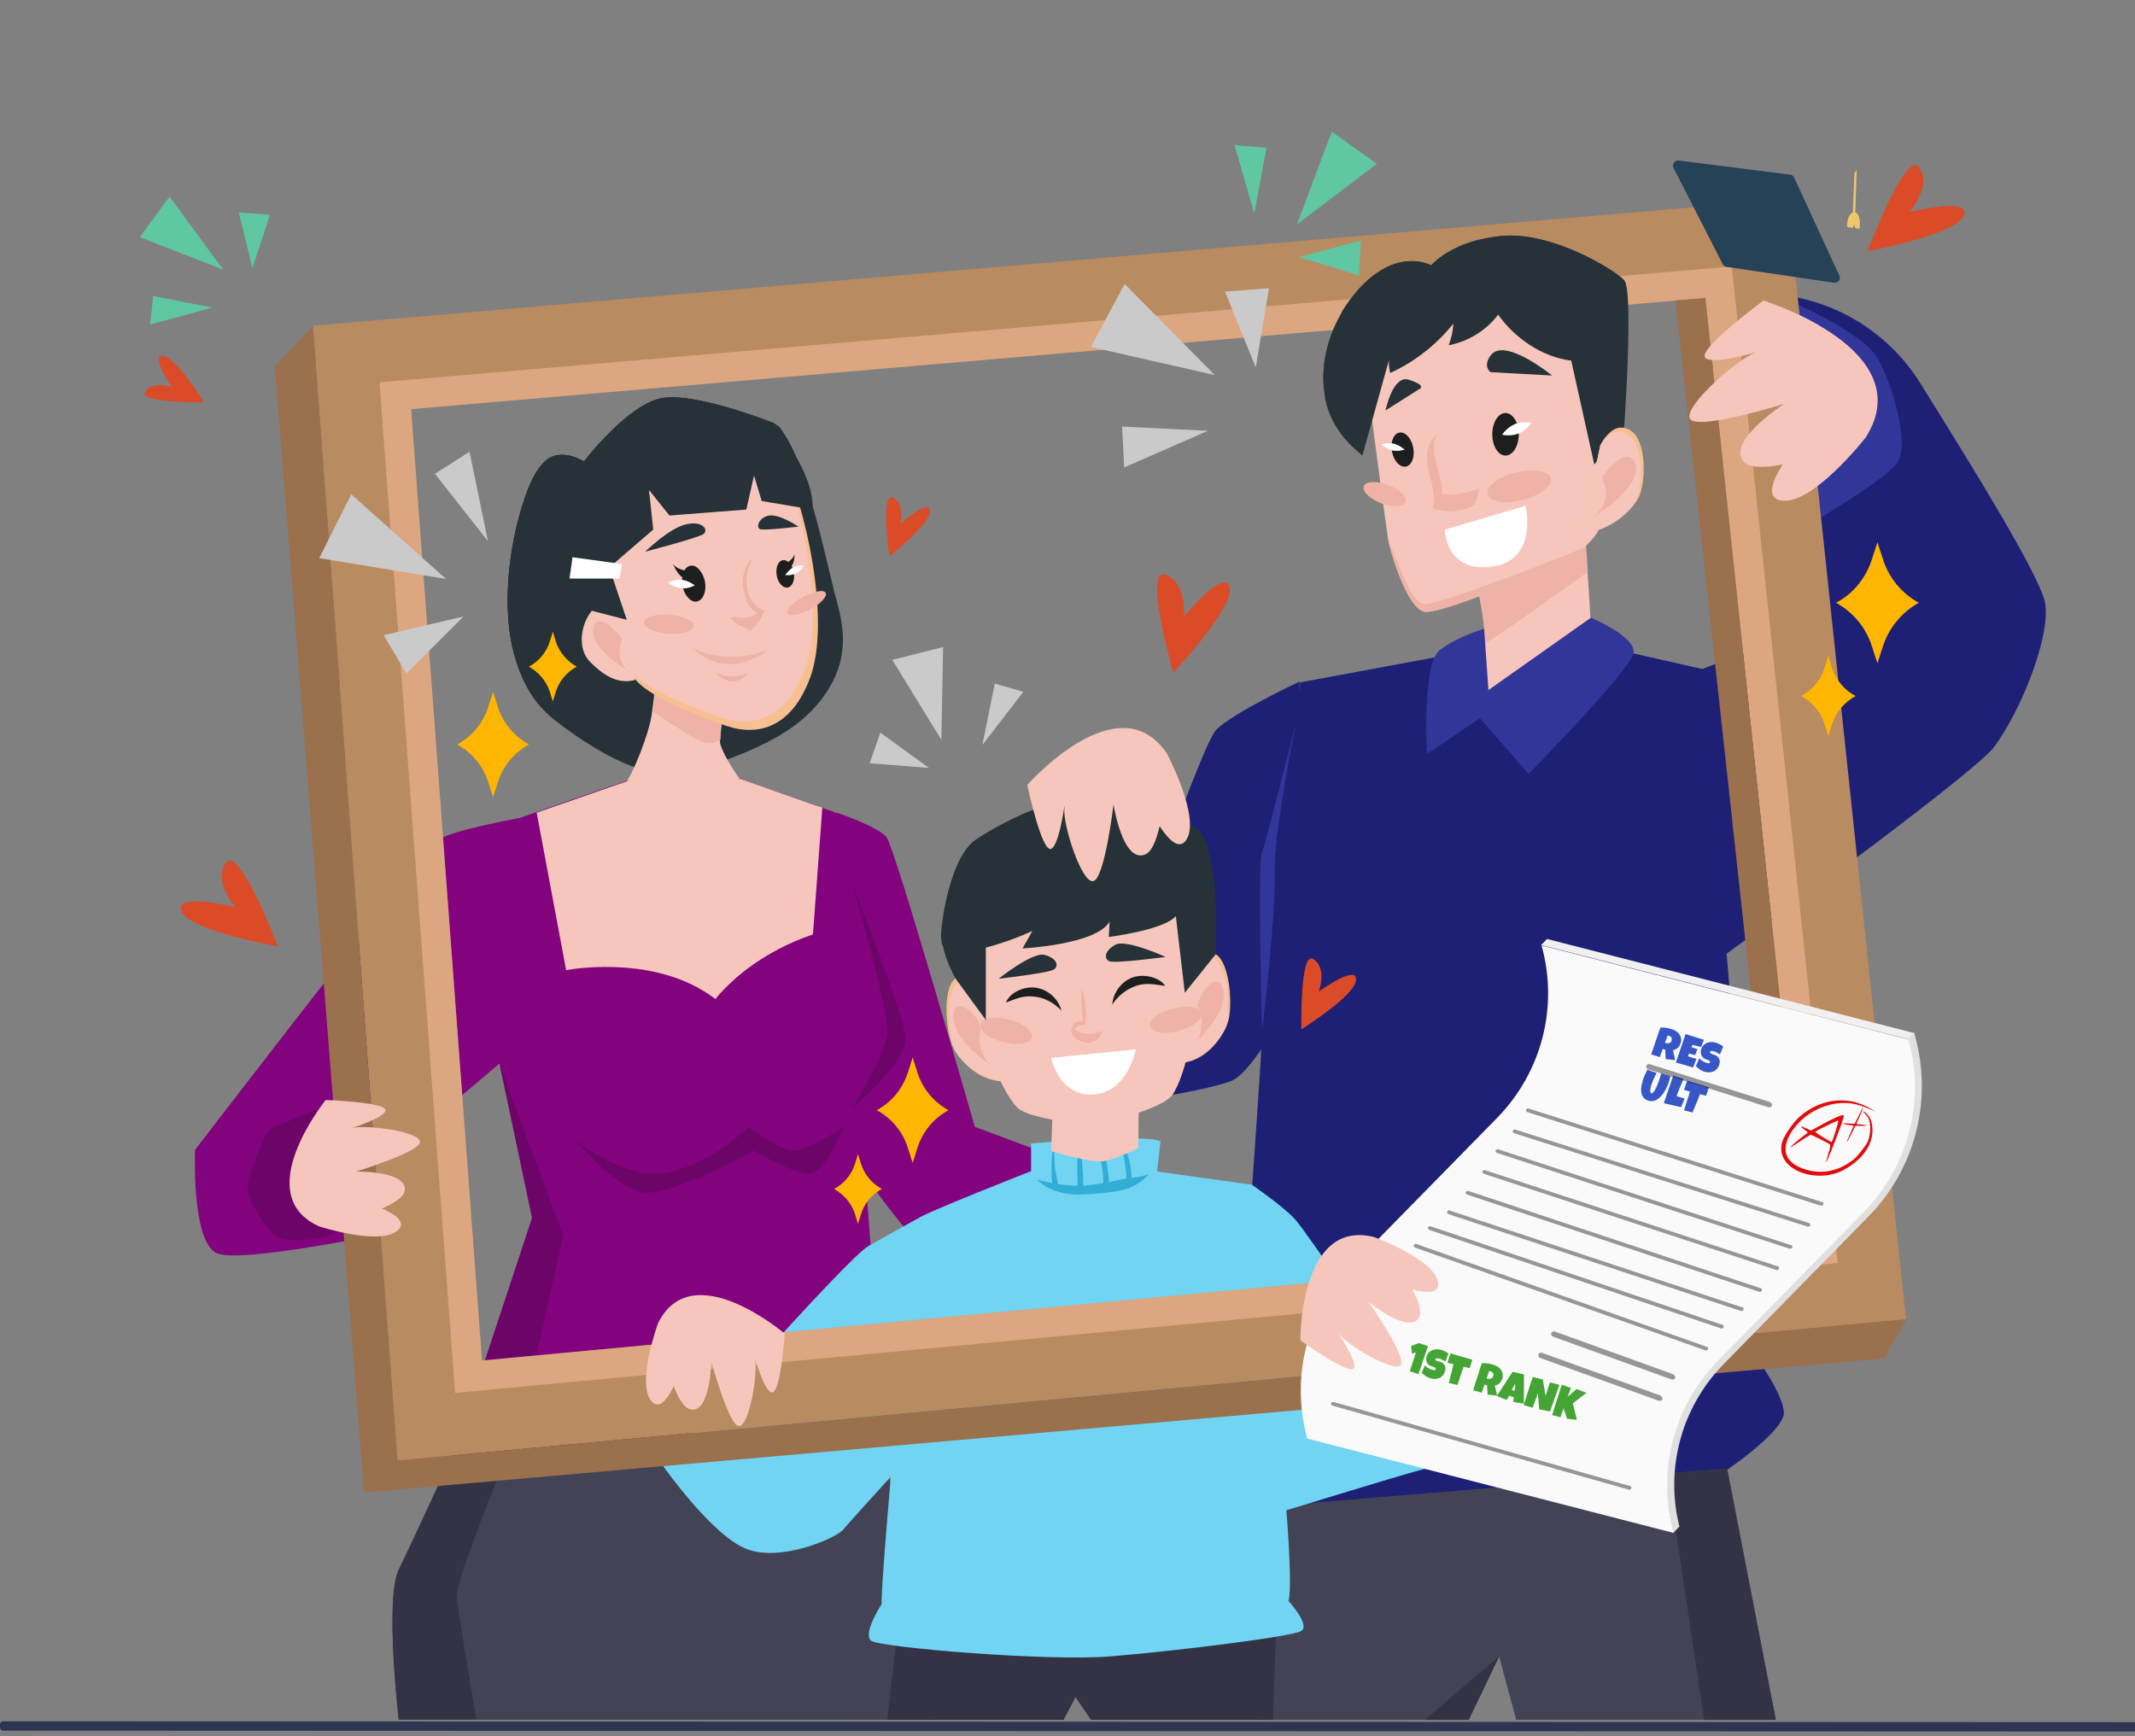 <svg width="439" height="357" viewBox="0 0 439 357" fill="none" xmlns="http://www.w3.org/2000/svg">
<rect x="0" y="0" width="439" height="357" fill="#808080" stroke="none"/>
<g clip-path="url(#clip0_3939_9983)">
<path d="M451.091 356.08L0.613 355.898C0.274 355.898 0 355.589 0 355.206V354.66C0 354.278 0.274 353.969 0.613 353.969L451.091 354.151C451.43 354.151 451.704 354.46 451.704 354.842V355.388C451.704 355.771 451.43 356.08 451.091 356.08Z" fill="#2E3552"/>
<path d="M267.237 140.152C267.237 140.152 253.365 146.63 250.029 150.132C246.692 153.634 226.674 211.849 226.674 211.849L240.985 225.155C240.985 225.155 248.799 223.842 253.014 222.354C257.228 220.953 264.164 207.822 264.164 207.822L267.237 140.152Z" fill="#1D2075"/>
<path d="M361.624 279.871L356.444 213.252L350.21 137.616L335.899 134.377L310.525 143.306L295.599 135.077L267.327 140.33C267.327 140.33 259.776 194.606 259.776 205.636C259.776 216.666 254.069 288.976 254.069 288.976C254.069 288.976 248.187 297.029 250.294 300.531C252.401 304.033 264.605 309.635 264.605 309.635L355.215 302.194C355.215 302.194 367.068 294.14 366.804 290.376C366.453 286.437 361.624 279.871 361.624 279.871Z" fill="#1D2075"/>
<path d="M259.514 211.938C259.514 211.938 258.548 177.797 259.514 175.258C260.48 172.632 266.538 148.383 266.538 148.383C266.538 148.383 261.797 171.319 262.06 180.16C262.324 189.002 259.514 211.938 259.514 211.938Z" fill="#333699"/>
<path d="M365.139 353.667H311.757L308.245 340.623L302.011 353.667H259.691L264.52 309.459L342.838 302.981L355.13 302.018L365.139 353.667Z" fill="#434356"/>
<path d="M365.143 353.667H350.393L342.842 302.981L355.134 302.018L365.143 353.667Z" fill="#343345"/>
<path d="M308.246 340.621L302.012 353.665H292.969L308.246 340.621Z" fill="#343345"/>
<path d="M78.044 239.516L105.438 216.405L107.018 168.17C107.018 168.17 93.234 170.709 90.6 172.459C87.878 174.21 40.115 236.452 40.115 236.452C40.115 236.452 39.324 254.924 44.417 257.637C49.509 260.351 89.107 251.597 89.107 251.597L78.044 239.516Z" fill="#83037E"/>
<path d="M67.33 229.274L65.662 228.049C65.662 228.049 55.39 231.813 54.863 232.864C54.336 233.914 50.209 242.318 51 245.295C51.79 248.271 54.775 252.648 56.619 254.224C58.463 255.8 66.013 254.749 67.33 254.224C68.647 253.699 70.93 252.385 70.93 252.385L67.33 229.274Z" fill="#6D0569"/>
<path d="M171.816 167.029C171.816 167.029 180.421 169.918 182.265 172.107C184.021 174.295 200.439 231.723 200.439 231.723L238.281 245.817L228.799 264.113C228.799 264.113 199.386 259.911 190.781 256.935C186.918 255.621 172.519 234.086 172.519 234.086L171.816 167.029Z" fill="#83037E"/>
<path d="M184.192 220.252C181.997 224.98 181.207 228.044 177.256 232.596L181.47 288.798H96.743L109.386 250.454L102.714 218.677L100.782 209.66L107.016 168.165L112.196 166.327L112.459 166.239L117.464 164.488L128.878 160.549L151.618 160.111H152.057H152.145L163.296 164.051L167.51 165.539L168.915 166.064L171.637 167.027C171.812 167.027 187.88 212.374 184.192 220.252Z" fill="#83037E"/>
<path d="M175.064 181.209C175.064 181.209 182.264 206.333 182.44 211.411C182.615 216.488 175.064 228.044 175.064 228.044C175.064 228.044 186.917 218.327 186.215 212.987C185.513 207.559 175.064 181.209 175.064 181.209Z" fill="#6D0569"/>
<path d="M115.884 254.13L107.982 288.797H96.743L109.474 250.454L102.714 218.764L115.884 254.13Z" fill="#6D0569"/>
<path d="M169.09 166.065L167.158 192.152C157.149 195.566 151.179 200.994 148.632 203.707C147.579 204.758 147.14 205.458 147.14 205.458C146.613 205.108 146.174 204.758 145.647 204.408C133.355 196.179 116.41 199.505 116.41 199.505L110.352 167.115L128.965 160.637L151.705 160.199H152.32L163.471 164.139L167.685 165.627L169.09 166.065Z" fill="#F6C6BD"/>
<path d="M118.165 234.26C118.165 234.26 128.525 243.014 137.481 241.088C146.437 239.075 153.9 231.809 153.9 231.809C153.9 231.809 160.66 236.798 163.382 236.623C166.104 236.448 173.479 231.809 173.479 231.809C173.479 231.809 169.528 242.051 165.84 241.438C162.153 240.825 154.953 236.623 154.953 236.623C154.953 236.623 137.13 246.778 131.423 245.115C125.628 243.364 118.165 234.26 118.165 234.26Z" fill="#6D0569"/>
<path d="M173.217 133.5C172.69 139.19 169.266 144.268 164.963 147.944C160.573 151.621 155.305 153.985 150.037 155.998C144.33 158.099 138.009 159.937 132.126 158.274C126.068 156.611 118.693 151.796 113.776 147.857C112.81 147.069 111.932 146.193 111.142 145.318C101.747 134.463 103.679 114.766 107.893 102.423C108.772 99.884 109.825 97.345 111.581 95.332C113.864 92.706 117.288 93.318 120.098 94.894C120.098 94.894 129.141 82.988 136.253 81.85C143.365 80.712 159.081 87.015 159.081 87.015L160.31 87.891C162.33 90.78 163.998 94.719 165.49 98.921C168.124 106.712 170.056 115.641 171.548 121.769C172.69 125.709 173.656 129.561 173.217 133.5Z" fill="#263238"/>
<path d="M128.889 160.545C128.889 160.545 144.341 163.697 146.624 162.646C148.907 161.683 152.068 160.107 152.068 160.107C151.541 159.495 147.941 154.155 148.029 152.316C148.205 148.114 149.434 142.161 149.434 142.161L135.035 138.047C135.035 138.047 134.683 142.074 134.069 146.451C133.63 150.74 129.767 159.845 128.889 160.545Z" fill="#F6C6BD"/>
<path d="M134.238 146.363C138.277 149.077 143.194 152.228 144.774 152.666C146.091 153.016 147.233 152.754 148.111 152.228C148.286 148.026 149.515 142.073 149.515 142.073L135.116 137.959C135.204 138.047 134.765 142.073 134.238 146.363Z" fill="#EFB2A6"/>
<path d="M125.46 98.918C132.747 89.727 145.654 86.4 156.102 91.74C158.472 92.966 160.492 94.454 161.37 96.03C165.057 102.595 171.116 127.194 166.55 139.45C161.984 151.619 153.731 150.393 150.834 149.693C147.936 148.992 133.976 144.002 130.64 139.713C127.303 135.423 119.401 112.925 120.631 106.885C120.982 104.959 123.001 101.982 125.46 98.918Z" fill="#F8BF92"/>
<path d="M124.407 97.166C131.694 87.975 144.601 84.648 155.049 89.988C157.42 91.214 159.439 92.702 160.317 94.278C164.005 100.843 170.063 125.442 165.497 137.698C160.932 149.867 152.678 148.641 149.781 147.941C146.884 147.24 132.923 142.25 129.587 137.961C126.251 133.671 118.349 111.173 119.578 105.133C120.017 103.207 121.948 100.23 124.407 97.166Z" fill="#F6C6BD"/>
<path d="M152.067 127.016C151.453 126.929 150.75 126.754 150.224 127.016C151.189 128.242 152.594 129.117 154.175 129.292C154.262 129.292 154.438 129.292 154.526 129.292C154.701 129.292 154.789 129.117 154.877 129.03C155.579 128.417 156.106 127.629 156.457 126.754C156.545 126.578 156.633 126.403 156.633 126.228C156.633 125.616 156.282 125.791 155.931 126.053C155.579 126.316 155.14 126.491 154.701 126.666C153.823 127.016 152.945 127.104 152.067 127.016Z" fill="#EFB2A6"/>
<path d="M154.17 128.943C154.433 128.505 154.784 128.155 155.048 127.717C155.399 127.192 155.75 126.666 156.014 126.141C153.731 125.266 153.292 123.252 152.853 120.976C152.677 119.926 152.677 118.875 152.941 117.825C153.116 117.3 153.292 116.774 153.555 116.249C153.731 115.986 153.819 115.724 153.994 115.549C154.17 115.286 154.345 115.199 154.609 115.023C154.521 115.199 154.521 115.374 154.433 115.549C154.258 115.986 153.994 116.424 153.906 116.862C153.731 117.3 153.643 117.737 153.555 118.262C153.467 119.225 153.467 120.188 153.643 121.064C153.819 121.939 154.17 122.815 154.697 123.603C155.311 124.478 156.189 125.266 157.243 125.616C157.243 125.616 156.277 127.454 156.189 127.629C155.926 128.067 155.662 128.417 155.311 128.767C154.96 129.118 154.609 129.468 154.17 129.555C153.994 129.555 153.819 129.555 153.731 129.555C153.819 129.468 153.819 129.38 153.906 129.293L153.994 129.205C153.994 129.118 154.082 129.03 154.17 128.943Z" fill="#EFB2A6"/>
<path d="M142.134 133.145C147.051 135.596 153.109 135.683 158.113 133.495C155.655 135.333 152.933 136.646 149.86 136.559C146.787 136.559 144.504 135.158 142.134 133.145Z" fill="#EFB2A6"/>
<path d="M147.141 138.223C149.248 139.361 151.794 139.361 153.901 138.31C153.111 139.361 152.057 140.061 150.74 140.149C149.423 140.236 148.019 139.273 147.141 138.223Z" fill="#EFB2A6"/>
<path d="M128.711 127.543C128.009 127.193 124.058 122.641 121.599 125.705C119.229 128.769 118.79 133.584 121.336 136.122C123.706 138.486 126.867 140.937 130.643 139.799L128.711 127.543Z" fill="#F6C6BD"/>
<path d="M121.953 129.293C121.865 129.906 121.953 130.606 122.216 131.219C123.27 133.845 125.904 135.771 128.45 137.522C127.66 136.296 127.309 134.808 127.309 133.408C127.309 132.882 127.396 132.445 127.396 131.919C127.221 129.818 122.567 125.441 121.953 129.293Z" fill="#EFB2A6"/>
<path d="M129.676 138.224C129.676 138.224 129.588 138.224 129.5 138.137C129.413 138.049 129.237 138.049 129.061 137.874C128.71 137.699 128.271 137.349 127.832 136.823C127.393 136.298 126.954 135.598 126.691 134.722C126.515 133.847 126.427 132.884 126.779 131.921C126.779 131.834 126.866 131.658 126.954 131.571V131.483L126.866 131.396L126.779 131.221C126.691 131.133 126.691 131.046 126.603 130.958C126.34 130.608 126.076 130.258 125.813 129.908C125.549 129.557 125.286 129.295 124.935 129.032C124.671 128.77 124.408 128.507 124.145 128.332C123.881 128.157 123.618 128.069 123.354 127.982C123.091 127.982 122.828 128.069 122.652 128.157C122.476 128.244 122.389 128.332 122.389 128.419C122.389 128.332 122.476 128.157 122.652 128.069C122.828 127.894 123.091 127.807 123.442 127.807C123.793 127.807 124.145 127.894 124.496 128.069C124.847 128.244 125.11 128.507 125.462 128.77C125.813 129.032 126.164 129.295 126.427 129.645C126.779 129.995 127.042 130.345 127.393 130.696C127.481 130.783 127.569 130.871 127.569 130.958L127.657 131.133L127.832 131.396L127.92 131.571C127.92 131.658 127.832 131.658 127.832 131.746L127.744 132.009C127.657 132.096 127.657 132.184 127.657 132.359C127.305 133.234 127.305 134.11 127.393 134.898C127.569 135.685 127.832 136.386 128.183 136.911C128.535 137.436 128.886 137.874 129.149 138.049C129.325 138.137 129.413 138.224 129.5 138.312C129.676 138.137 129.676 138.224 129.676 138.224Z" fill="#EFB2A6"/>
<path d="M164.178 108.283C164.178 108.283 160.402 105.745 158.207 106.007C156.012 106.358 155.398 108.459 156.276 108.809C157.242 109.159 164.178 108.283 164.178 108.283Z" fill="#263238"/>
<path d="M132.66 113.449C132.66 113.449 137.577 108.635 141.001 107.847C144.425 106.971 145.83 108.985 144.601 109.86C143.372 110.648 132.66 113.449 132.66 113.449Z" fill="#263238"/>
<path d="M142.666 128.767C142.578 129.818 140.207 130.518 137.398 130.343C134.588 130.081 132.305 129.03 132.393 127.98C132.481 126.929 134.851 126.229 137.661 126.404C140.471 126.666 142.753 127.717 142.666 128.767Z" fill="#EFB2A6"/>
<path d="M169.791 121.94C170.142 122.641 168.737 124.217 166.542 125.355C164.347 126.493 162.328 126.843 161.889 126.142C161.537 125.442 162.942 123.866 165.137 122.728C167.332 121.59 169.439 121.153 169.791 121.94Z" fill="#EFB2A6"/>
<path d="M138.368 115.9C138.807 116.688 139.949 117.126 140.739 117.301C141.002 116.776 141.441 116.426 141.968 116.338C143.197 116.075 144.514 117.564 144.953 119.577C145.304 121.591 144.602 123.429 143.285 123.692C142.056 123.954 140.739 122.466 140.3 120.453C140.212 119.84 140.212 119.227 140.3 118.702C139.158 118.001 138.368 115.9 138.368 115.9Z" fill="#1D1E1E"/>
<path d="M142.847 120.367C142.847 120.367 141.53 121.154 140.037 120.979C138.545 120.804 137.403 119.841 137.403 119.841C137.403 119.841 138.72 119.053 140.213 119.229C141.618 119.404 142.847 120.367 142.847 120.367Z" fill="white"/>
<path d="M163.396 113.889C163.308 114.501 162.606 115.202 162.079 115.552C161.728 115.289 161.376 115.114 160.937 115.202C159.972 115.377 159.445 116.778 159.708 118.353C159.972 119.929 161.025 120.98 161.991 120.804C162.957 120.629 163.484 119.229 163.22 117.653C163.132 117.215 162.957 116.778 162.781 116.34C163.396 115.639 163.396 113.889 163.396 113.889Z" fill="#1D1E1E"/>
<path d="M161.467 118.264C161.467 118.264 162.608 118.44 163.662 117.914C164.715 117.389 165.242 116.339 165.242 116.339C165.242 116.339 164.101 116.163 163.047 116.689C162.081 117.302 161.467 118.264 161.467 118.264Z" fill="white"/>
<path d="M159.257 87.454C159.257 87.454 167.598 97.434 167.071 104.787L156.623 103.036L155.043 97.784L153.462 104.787L137.658 106.013L133.444 100.76L134.322 108.902L125.279 116.693L128.878 127.46L121.767 125.622C121.767 125.622 115.445 107.238 116.674 103.999C117.903 100.76 124.752 87.541 134.937 84.828C145.034 82.114 159.257 87.454 159.257 87.454Z" fill="#263238"/>
<path d="M165.665 99.008C163.382 98.658 161.011 98.483 158.992 98.483C156.972 95.507 155.041 92.618 153.021 89.641C152.143 92.793 151.265 96.907 150.387 100.059C146.524 100.322 143.188 100.934 139.324 101.197C137.042 98.046 134.232 95.157 131.071 92.793C130.72 96.47 130.457 100.059 130.105 103.736C130.105 104.086 130.018 104.524 129.842 104.874C129.666 105.224 129.228 105.399 128.876 105.574C125.013 107.675 121.15 111.089 117.726 113.715C119.131 116.167 120.272 118.705 121.15 121.332C118.779 120.894 115.794 120.544 113.511 120.194C110.877 128.247 109.824 137.002 111.141 145.318C108.243 141.991 106.399 137.702 105.346 133.15C103.151 122.995 104.995 110.914 107.892 102.423C108.77 99.884 109.824 97.345 111.58 95.332C113.862 92.706 117.287 93.318 120.096 94.894C120.096 94.894 129.14 82.988 136.251 81.85C143.363 80.712 159.08 87.015 159.08 87.015L160.309 87.891C161.45 89.554 162.592 91.655 163.557 93.931C164.435 95.507 165.05 97.258 165.665 99.008Z" fill="#263238"/>
<path d="M117.721 114.592L117.106 118.969H127.379L127.906 115.992L117.721 114.592Z" fill="white"/>
<path d="M163.733 94.019L159.694 94.194L152.143 86.403L147.841 94.544L140.027 96.382L130.632 88.591L127.208 101.197C127.208 101.197 118.604 105.399 113.511 108.901C110.175 111.264 107.102 124.308 105.346 133.15C103.151 122.995 104.995 110.914 107.892 102.423C108.77 99.884 109.824 97.345 111.58 95.332C113.862 92.706 117.287 93.318 120.096 94.894C120.096 94.894 129.14 82.988 136.251 81.85C143.363 80.712 159.079 87.015 159.079 87.015L160.309 87.891C161.626 89.641 162.767 91.655 163.733 94.019Z" fill="#263238"/>
<path d="M192.086 353.67H81.985C81.985 353.67 79.088 328.808 81.985 322.855C84.882 316.99 96.735 291.165 96.735 291.165L109.466 289.94L179.092 283.111L192.086 353.67Z" fill="#434356"/>
<path d="M107.008 292.651C107.008 292.651 93.575 324.516 93.926 328.368C94.101 330.644 96.209 343.25 97.965 353.58H81.985C81.985 353.58 79.088 328.718 81.985 322.765C84.882 316.9 96.735 291.075 96.735 291.075L109.466 289.85L107.008 292.651Z" fill="#343345"/>
<path d="M420.457 123.696C418.964 117.655 405.882 96.47 394.731 78.612C387.883 67.757 376.118 60.928 363.211 60.403L355.046 60.141L352.5 78.174L371.201 129.474L350.129 137.527L331.34 176.396L350.129 199.682C350.129 199.682 405.531 159.588 410.009 153.635C415.628 146.107 421.862 130.437 420.457 123.696Z" fill="#1D2075"/>
<path d="M366.723 61.279C366.723 61.279 382.878 68.108 386.039 73.623C389.2 79.138 392.799 91.481 390.077 95.246C387.356 99.01 369.445 109.515 367.513 110.39C365.581 111.178 356.362 97.259 356.362 97.259V70.384L366.723 61.279Z" fill="#333699"/>
<path d="M184.717 333.621L182.435 353.668H218.696L221.154 349.028L224.315 353.668H261.718L262.42 334.497L184.717 333.621Z" fill="#343345"/>
<path d="M188.58 250.633C188.58 250.633 183.136 253.697 178.571 256.235C174.005 258.774 136.427 301.582 136.427 301.582C136.427 301.582 146.348 315.676 153.372 318.478C160.396 321.366 171.986 316.289 173.391 314.538C174.795 312.787 192.18 293.791 192.18 293.791L188.58 250.633Z" fill="#72D4F3"/>
<path d="M257.415 243.629C257.415 243.629 263.649 247.918 266.195 250.632C268.741 253.346 286.477 279.871 286.477 279.871L306.846 283.198C306.846 283.198 300.876 299.918 293.062 302.019C285.248 304.12 264.088 310.773 263.737 310.773C263.385 310.773 257.503 297.73 257.503 297.73L246.089 258.248L257.415 243.629Z" fill="#72D4F3"/>
<path d="M264.961 329.245C266.98 320.578 257.41 243.629 257.41 243.629L237.918 240.916L238.621 234.7C235.372 233.124 212.017 235.138 212.017 235.138V240.828C212.017 240.828 189.716 249.582 188.663 250.633C187.609 251.683 180.936 325.918 181.287 329.858C181.287 329.858 177.336 335.898 179.092 337.386C180.848 338.787 215.354 341.676 228.26 340.626C241.167 339.575 265.751 336.599 267.595 335.373C269.439 334.147 264.961 329.245 264.961 329.245Z" fill="#72D4F3"/>
<path d="M232.658 242.23C232.658 242.143 232.658 242.055 232.658 241.88C232.658 241.267 232.57 240.655 232.482 240.042C232.307 238.816 231.955 237.591 231.516 236.54C231.341 236.102 230.726 236.453 230.814 236.803C231.077 237.941 231.341 239.079 231.429 240.217C231.516 240.83 231.604 241.355 231.604 241.968C231.604 242.055 231.604 242.23 231.604 242.318C231.341 242.405 230.99 242.405 230.726 242.493C229.848 242.668 228.882 242.931 228.004 243.106C228.004 242.23 227.917 241.267 227.741 240.392C227.565 239.166 227.39 237.941 226.863 236.89C226.687 236.54 226.073 236.715 226.073 237.065C226.161 238.203 226.512 239.342 226.687 240.567C226.775 241.443 226.863 242.405 226.863 243.281C225.546 243.544 224.141 243.719 222.736 243.806C222.736 241.705 222.561 239.692 222.385 237.591C222.385 237.065 221.507 237.065 221.507 237.591C221.507 239.692 221.507 241.705 221.595 243.806C220.893 243.806 220.19 243.806 219.4 243.719C218.785 243.631 218.171 243.544 217.556 243.544C217.468 243.106 217.381 242.668 217.293 242.143C217.205 241.53 217.029 241.005 216.942 240.392C216.854 239.254 216.766 238.116 216.766 236.978C216.766 236.803 216.503 236.715 216.415 236.89C216.239 238.116 216.151 239.254 216.239 240.48C216.239 241.092 216.239 241.705 216.239 242.23C216.239 242.581 216.327 242.931 216.415 243.281C215.361 243.106 214.308 242.843 213.254 242.581C214.834 244.244 217.117 245.119 219.4 245.469C221.683 245.82 223.966 245.557 226.248 245.382C228.268 245.207 230.375 244.944 232.307 244.244C233.799 243.631 235.204 242.668 236.258 241.443C235.204 241.88 233.887 242.055 232.658 242.23Z" fill="#32ADD5"/>
<path d="M367.51 40.969L64.337 66.969L81.721 300.355L391.919 271.291L367.51 40.969ZM84.531 84.127L350.653 61.278L371.198 254.308L99.106 279.782L84.531 84.127Z" fill="#B88B61"/>
<path opacity="0.5" d="M356.097 54.803L78.034 78.614L93.575 286.438L377.871 259.738L356.097 54.803ZM84.531 84.129L350.653 61.281L371.198 254.31L99.106 279.785L84.531 84.129Z" fill="#FFC5A0"/>
<path d="M64.338 66.969L56.523 75.373L74.874 306.92L387.442 279.345L392.007 271.291L81.722 300.355L64.338 66.969Z" fill="#9B704C"/>
<path d="M344.506 61.803L365.578 254.832L371.197 254.307L350.652 61.277L344.506 61.803Z" fill="#9B704C"/>
<path d="M91.715 119.063L65.639 114.774L72.224 101.643L91.715 119.063Z" fill="#CACACA"/>
<path d="M95.319 126.768L83.554 138.498L78.9 130.619L95.319 126.768Z" fill="#CACACA"/>
<path d="M100.324 111.272L89.436 97.441L96.548 92.889L100.324 111.272Z" fill="#CACACA"/>
<path d="M249.775 77.124L231.25 58.391L224.313 71.347L249.775 77.124Z" fill="#CACACA"/>
<path d="M258.204 75.548L260.926 59.266L251.883 59.966L258.204 75.548Z" fill="#CACACA"/>
<path d="M248.368 88.594L230.72 87.719L231.159 96.123L248.368 88.594Z" fill="#CACACA"/>
<path d="M193.569 152.147L183.472 135.689L193.92 133.062L193.569 152.147Z" fill="#CACACA"/>
<path d="M191.027 157.926L178.823 156.963L181.018 150.66L191.027 157.926Z" fill="#CACACA"/>
<path d="M201.998 153.196L204.544 140.59L210.427 142.253L201.998 153.196Z" fill="#CACACA"/>
<path d="M79.263 228.396C78.824 230.234 69.693 232.773 72.415 231.985C75.224 231.197 86.287 232.685 86.375 234.786C86.463 236.887 73.205 240.914 73.205 240.914C73.205 240.914 83.829 240.739 83.214 244.853C83.038 246.167 81.107 247.392 78.561 248.53C81.37 249.756 83.39 251.244 81.985 252.82C78.648 256.409 65.654 252.207 65.654 252.207C51.167 245.729 66.971 226.207 66.971 226.207C66.971 226.207 79.702 226.645 79.263 228.396Z" fill="#F6C6BD"/>
<path d="M327.031 130.795C326.504 131.321 304.291 147.691 304.291 147.691C304.291 147.691 304.818 137.624 305.081 132.371C305.169 130.708 305.169 129.57 305.169 129.307C305.169 127.206 303.325 118.102 303.325 118.102L325.714 107.859C325.714 107.859 326.065 112.499 326.417 117.577C326.856 123.704 327.295 130.533 327.031 130.795Z" fill="#F6C6BD"/>
<path d="M326.504 117.577C320.271 122.041 306.574 131.933 305.169 132.371H305.081C305.169 130.708 305.169 129.57 305.169 129.307C305.169 127.206 303.325 118.102 303.325 118.102L325.714 107.859C325.802 107.859 326.153 112.499 326.504 117.577Z" fill="#EFB2A6"/>
<path d="M328.882 108.651C328.882 108.651 328.355 110.227 325.809 112.503C325.282 112.941 324.668 113.466 324.053 113.904C321.419 115.742 296.835 126.335 292.972 125.81C289.196 125.284 285.597 112.328 285.421 110.928C284.192 102.524 280.855 76.611 280.855 76.611C290.25 48.335 323.614 62.955 327.389 65.756C331.165 68.557 328.882 108.651 328.882 108.651Z" fill="#F6C6BD"/>
<path d="M297.094 108.916L313.688 104.014C313.688 104.014 316.41 115.219 306.752 116.532C297.182 117.845 297.094 108.916 297.094 108.916Z" fill="white"/>
<path d="M325.81 112.503C325.283 112.941 324.668 113.466 324.054 113.904C321.42 115.743 296.836 126.335 292.973 125.81C289.197 125.285 285.597 112.328 285.422 110.928C287.792 116.618 290.426 124.497 293.148 124.234C297.099 123.884 322.825 114.079 325.81 112.503Z" fill="#EFB2A6"/>
<path d="M284.893 84.404C284.893 84.404 286.385 76.963 289.722 78.101C293.058 79.151 292.092 79.852 292.092 79.852L284.893 84.404Z" fill="#263238"/>
<path d="M319.136 77.225C319.136 77.225 309.302 69.171 306.492 73.111C304.824 75.387 306.492 76.525 306.492 76.525L319.136 77.225Z" fill="#263238"/>
<path d="M312.287 89.307C312.287 91.758 311.058 93.684 309.566 93.684C308.073 93.684 306.844 91.758 306.844 89.307C306.844 86.856 308.073 84.93 309.566 84.93C311.058 84.93 312.287 86.943 312.287 89.307Z" fill="#1D1E1E"/>
<path d="M314.92 86.944C314.92 86.944 313.954 88.432 312.286 89.132C310.617 89.833 308.861 89.395 308.861 89.395C308.861 89.395 309.827 87.907 311.495 87.206C313.164 86.506 314.92 86.944 314.92 86.944Z" fill="white"/>
<path d="M286.207 92.806C286.558 94.732 287.787 96.133 289.016 95.958C290.245 95.782 290.948 94.032 290.597 92.106C290.245 90.18 289.016 88.779 287.787 88.954C286.558 89.129 285.855 90.88 286.207 92.806Z" fill="#1D1E1E"/>
<path d="M284.01 91.406C284.01 91.406 284.976 92.281 286.293 92.631C287.61 92.894 288.839 92.456 288.839 92.456C288.839 92.456 287.873 91.581 286.556 91.23C285.239 90.968 284.01 91.406 284.01 91.406Z" fill="white"/>
<path d="M289.018 103.224C288.667 104.274 286.384 104.362 284.014 103.486C281.643 102.611 280.063 101.035 280.414 99.984C280.765 98.934 283.048 98.847 285.419 99.722C287.789 100.597 289.37 102.173 289.018 103.224Z" fill="#EFB2A6"/>
<path d="M318.871 98.321C319.31 99.896 316.676 101.91 313.077 102.785C309.477 103.748 306.228 103.223 305.877 101.647C305.438 100.071 308.072 98.058 311.672 97.183C315.272 96.307 318.52 96.832 318.871 98.321Z" fill="#EFB2A6"/>
<path d="M295.519 101.299V104.013C295.519 104.013 299.733 105.589 303.245 103.663C303.245 103.663 304.123 101.824 304.123 100.424C304.211 100.424 298.065 102.7 295.519 101.299Z" fill="#EFB2A6"/>
<path d="M303.333 103.663C300.875 105.327 297.363 105.502 294.553 104.539C295.08 102.876 294.729 101.037 294.378 99.286C293.939 97.536 293.412 95.872 293.412 94.034C293.412 92.283 294.027 90.357 295.431 89.307C294.378 91.495 294.993 94.034 295.607 96.397C296.31 98.761 297.012 101.212 296.222 103.488C298.417 104.014 301.138 104.276 303.333 103.663Z" fill="#EFB2A6"/>
<path d="M280.144 93.682C281.988 87.116 283.744 80.638 285.588 74.073C285.5 74.86 285.676 75.911 285.851 76.699C290.856 74.423 295.334 70.921 298.846 66.544C298.758 68.12 298.407 69.608 297.88 71.008C301.919 70.221 305.606 67.945 308.065 64.706C311.401 69.52 317.196 73.46 323.078 74.16L327.82 95.52L333.966 87.817C333.966 87.817 334.317 82.739 334.58 76.786C334.931 68.645 335.107 58.84 333.966 57.615C332.122 55.601 319.391 47.635 308.943 48.51C298.494 49.386 294.28 54.551 294.28 54.551C291.822 53.325 288.749 53.5 286.202 54.463C283.656 55.514 281.461 57.264 279.53 59.365C274.437 64.968 271.452 72.672 272.242 80.113C272.33 80.638 272.33 81.163 272.418 81.601V81.689C273.208 86.153 275.842 90.18 279.442 93.069L280.144 93.682Z" fill="#263238"/>
<path d="M334.674 70.046C334.586 72.322 334.586 74.598 334.498 76.874C333.357 75.912 332.215 74.948 331.074 73.898C331.689 76.699 331.074 79.763 329.406 82.127C328.967 75.386 326.772 68.733 322.909 63.13C322.733 65.056 322.557 66.982 322.382 68.908C316.236 65.669 310.968 60.767 307.368 54.901C305.261 57.178 302.627 58.928 299.729 59.979C299.378 58.666 299.027 57.265 298.764 55.952C294.813 61.992 289.457 67.07 283.135 70.572C283.135 68.908 283.047 67.332 283.047 65.669C281.291 70.747 279.184 75.824 276.814 80.639C276.023 78.888 275.233 77.225 274.443 75.474C273.653 77.049 272.95 78.625 272.248 80.201C271.633 74.773 273.038 69.171 275.848 64.356C276.901 62.605 278.131 60.942 279.448 59.454C281.291 57.44 283.486 55.602 286.12 54.551C288.14 53.764 290.423 53.501 292.442 54.026C293.057 54.201 293.671 54.376 294.198 54.639C294.198 54.639 295.954 52.538 299.993 50.787C301.398 50.174 303.066 49.649 305.085 49.211C306.051 49.036 307.017 48.861 308.07 48.774C308.334 48.774 308.509 48.686 308.773 48.686C319.221 47.811 331.952 55.777 333.796 57.79C334.674 58.578 334.762 64.006 334.674 70.046Z" fill="#263238"/>
<path d="M292.444 53.935C289.546 56.912 286.122 59.363 282.347 61.201C282.347 59.976 282.259 58.663 282.259 57.437C280.503 60.063 278.308 62.427 275.762 64.353C276.815 62.602 278.045 60.939 279.362 59.451C281.205 57.437 283.4 55.599 286.034 54.548C288.142 53.76 290.337 53.498 292.444 53.935Z" fill="#263238"/>
<path d="M299.996 50.699C301.401 50.086 303.069 49.561 305.088 49.123C303.771 51.136 302.103 52.975 300.172 54.551C300.172 53.237 300.084 52.012 299.996 50.699Z" fill="#263238"/>
<path d="M334.672 70.046C329.667 64.618 323.872 59.803 317.551 55.951C317.375 58.14 317.287 60.416 317.112 62.605C313.6 58.315 310.527 53.588 308.156 48.598C308.42 48.598 308.595 48.51 308.859 48.51C319.307 47.635 332.038 55.601 333.882 57.615C334.672 58.578 334.76 64.005 334.672 70.046Z" fill="#263238"/>
<path d="M325.193 109.696C330.286 109.259 333.973 106.282 335.905 103.831C336.344 103.306 336.695 102.693 336.959 102.255C338.363 99.629 338.802 90.525 335.115 88.424C332.481 86.936 330.637 89.124 329.671 90.525C329.32 91.138 329.057 91.575 329.057 91.575L325.193 109.696Z" fill="#F8BF92"/>
<path d="M325.193 109.694C330.286 109.256 333.973 106.28 335.905 103.829C336.081 103.566 336.256 103.303 336.344 103.128C337.749 100.502 338.188 91.398 334.5 89.297C332.393 88.071 330.725 89.297 329.671 90.522C329.32 91.135 329.057 91.573 329.057 91.573L325.193 109.694Z" fill="#F6C6BD"/>
<path d="M336.34 95.603C336.516 96.303 336.428 97.091 336.165 97.792C335.111 100.856 332.126 103.132 329.141 105.32C330.019 103.832 330.37 102.169 330.194 100.505C330.106 99.98 330.019 99.367 330.019 98.842C330.019 96.566 335.199 91.314 336.34 95.603Z" fill="#EFB2A6"/>
<path d="M327.735 106.197C327.735 106.197 327.823 106.197 327.911 106.11C327.999 106.022 328.174 105.935 328.35 105.847C328.701 105.584 329.316 105.147 329.755 104.534C330.282 103.921 330.721 103.133 330.984 102.083C331.16 101.12 331.16 99.982 330.633 98.844C330.545 98.669 330.457 98.581 330.457 98.406L330.369 98.319L330.457 98.231L330.545 98.056C330.633 97.968 330.721 97.793 330.721 97.706C330.984 97.268 331.335 96.83 331.599 96.48C331.862 96.13 332.213 95.692 332.564 95.43C332.916 95.079 333.179 94.817 333.53 94.554C333.794 94.292 334.145 94.204 334.496 94.117C334.847 94.117 335.111 94.117 335.286 94.292C335.462 94.379 335.637 94.554 335.637 94.642C335.725 94.729 335.725 94.817 335.725 94.817C335.725 94.817 335.725 94.729 335.725 94.642C335.725 94.554 335.637 94.379 335.462 94.204C335.286 94.029 334.935 93.941 334.496 93.941C334.057 93.941 333.618 94.117 333.267 94.292C332.828 94.554 332.477 94.817 332.125 95.079C331.774 95.43 331.335 95.78 330.984 96.13C330.633 96.48 330.282 96.918 329.93 97.443C329.843 97.531 329.755 97.706 329.667 97.793L329.579 97.968L329.404 98.231L329.316 98.406C329.316 98.494 329.404 98.494 329.404 98.581L329.579 98.844C329.667 98.931 329.755 99.106 329.755 99.194C330.194 100.157 330.282 101.12 330.194 101.995C330.106 102.871 329.755 103.659 329.404 104.271C329.052 104.884 328.613 105.409 328.262 105.672C328.087 105.847 327.999 105.935 327.911 106.022C327.735 106.11 327.735 106.197 327.735 106.197Z" fill="#EFB2A6"/>
<path d="M305.172 129.303C305.172 129.303 299.816 130.792 296.041 133.681C292.353 136.569 293.407 155.041 293.407 155.041L304.294 147.687L314.303 159.155C314.303 159.155 335.551 137.532 335.902 134.206C336.253 130.792 327.122 127.027 327.122 127.027L306.05 141.909L305.172 129.303Z" fill="#333699"/>
<path d="M158.64 286.349C156.796 285.824 154.513 276.632 155.216 279.434C155.918 282.235 154.074 293.265 151.967 293.265C149.86 293.265 146.26 279.959 146.26 279.959C146.26 279.959 146.084 290.551 142.046 289.851C140.729 289.588 139.499 287.663 138.534 285.036C137.217 287.838 135.636 289.764 134.144 288.363C130.632 284.949 135.285 272.168 135.285 272.168C142.221 257.898 161.362 274.269 161.362 274.269C161.362 274.269 160.484 286.875 158.64 286.349Z" fill="#F6C6BD"/>
<path d="M216.501 226.293L216.149 236.71C216.149 236.71 224.139 239.162 226.773 238.811C229.495 238.374 234.061 236.098 234.061 236.098L234.148 226.556L216.501 226.293Z" fill="#F6C6BD"/>
<path d="M206.126 222.356C201.999 222.268 198.838 219.467 196.995 217.016C196.556 216.491 196.292 215.965 196.029 215.44C194.624 212.902 193.57 203.622 196.38 201.258C198.399 199.595 200.068 201.609 200.858 203.009C201.209 203.622 201.385 204.06 201.385 204.06L206.126 222.356Z" fill="#F8BF92"/>
<path d="M206.83 222.354C202.703 222.266 198.752 219.465 196.996 217.014C196.821 216.751 196.733 216.489 196.557 216.314C195.152 213.775 194.099 204.495 196.908 202.132C198.489 200.819 199.894 201.869 200.859 203.095C201.211 203.708 201.386 204.145 201.386 204.145L206.83 222.354Z" fill="#F6C6BD"/>
<path d="M196.025 208.788C195.937 209.576 196.113 210.276 196.376 210.976C197.43 214.04 200.064 216.229 202.61 218.242C201.82 216.754 201.381 215.091 201.381 213.427C201.381 212.815 201.468 212.289 201.381 211.676C201.205 209.313 196.552 204.323 196.025 208.788Z" fill="#EFB2A6"/>
<path d="M203.841 219.028C203.841 219.028 203.753 219.028 203.666 218.94C203.578 218.853 203.402 218.765 203.227 218.678C202.875 218.415 202.436 218.065 201.997 217.452C201.558 216.839 201.119 216.052 200.856 215.089C200.593 214.126 200.593 212.988 200.856 211.762C200.856 211.587 200.944 211.499 201.032 211.324V211.237L200.944 211.149L200.856 210.974C200.768 210.887 200.768 210.712 200.68 210.624C200.417 210.186 200.154 209.749 199.89 209.398C199.627 209.048 199.363 208.698 199.012 208.348C198.749 207.998 198.485 207.735 198.222 207.56C197.959 207.385 197.695 207.21 197.432 207.21C197.168 207.21 196.905 207.297 196.817 207.385C196.642 207.473 196.554 207.648 196.554 207.735C196.554 207.648 196.642 207.473 196.729 207.297C196.905 207.122 197.081 206.947 197.432 206.947C197.783 206.947 198.134 207.035 198.485 207.21C198.837 207.385 199.1 207.648 199.451 207.998C199.802 208.26 200.154 208.611 200.417 208.961C200.768 209.311 201.032 209.749 201.383 210.186C201.471 210.274 201.558 210.449 201.558 210.536L201.646 210.712L201.822 210.974L201.91 211.149C201.91 211.237 201.822 211.237 201.822 211.324L201.734 211.587C201.646 211.675 201.646 211.85 201.646 211.937C201.383 212.9 201.383 213.951 201.471 214.826C201.646 215.701 201.91 216.489 202.261 217.102C202.612 217.715 202.963 218.153 203.227 218.503C203.402 218.678 203.49 218.765 203.578 218.853C203.841 218.94 203.841 219.028 203.841 219.028Z" fill="#EFB2A6"/>
<path d="M243.62 218.503C247.659 217.803 250.381 214.564 251.786 211.85C252.137 211.237 252.312 210.712 252.488 210.187C253.454 207.473 253.103 198.106 249.942 196.18C247.747 194.867 246.342 197.143 245.727 198.631C245.464 199.244 245.376 199.769 245.376 199.769L243.62 218.503Z" fill="#F8BF92"/>
<path d="M242.921 218.591C246.96 217.89 250.384 214.476 251.789 211.85C251.876 211.587 251.964 211.325 252.052 211.062C253.018 208.348 252.667 199.069 249.506 197.055C247.75 195.917 246.521 197.23 245.73 198.631C245.467 199.244 245.379 199.769 245.379 199.769L242.921 218.591Z" fill="#F6C6BD"/>
<path d="M251.526 203.444C251.702 204.144 251.702 204.932 251.526 205.72C250.911 208.872 248.629 211.41 246.521 213.774C247.136 212.198 247.224 210.535 246.96 208.872C246.873 208.259 246.697 207.734 246.697 207.121C246.434 204.845 250.297 199.155 251.526 203.444Z" fill="#EFB2A6"/>
<path d="M245.379 214.74C245.379 214.74 245.379 214.74 245.467 214.652C245.555 214.565 245.642 214.477 245.818 214.302C246.081 214.039 246.52 213.514 246.872 212.901C247.223 212.201 247.574 211.413 247.662 210.363C247.75 209.4 247.662 208.174 247.135 207.124C247.047 206.949 247.047 206.861 246.959 206.686L246.872 206.598V206.511L246.959 206.336C247.047 206.248 247.047 206.073 247.135 205.986C247.311 205.548 247.574 205.11 247.75 204.672C247.925 204.235 248.189 203.885 248.452 203.534C248.715 203.184 248.891 202.834 249.154 202.571C249.418 202.309 249.593 202.134 249.857 202.134C250.12 202.046 250.383 202.134 250.471 202.221C250.647 202.309 250.735 202.396 250.823 202.571C250.91 202.659 250.91 202.747 250.91 202.747C250.91 202.747 250.91 202.659 250.91 202.571C250.91 202.484 250.823 202.309 250.647 202.134C250.471 201.959 250.208 201.871 249.857 201.871C249.506 201.871 249.154 202.046 248.891 202.309C248.628 202.571 248.276 202.834 248.013 203.184C247.75 203.534 247.486 203.885 247.223 204.322C246.959 204.76 246.696 205.198 246.52 205.723C246.432 205.81 246.433 205.986 246.345 206.073L246.257 206.248L246.169 206.511L246.081 206.686C246.081 206.773 246.169 206.773 246.169 206.861L246.345 207.124C246.433 207.211 246.432 207.386 246.52 207.474C246.959 208.437 247.135 209.4 247.135 210.363C247.135 211.238 246.959 212.113 246.696 212.726C246.433 213.427 246.169 213.864 245.906 214.214C245.818 214.39 245.642 214.477 245.642 214.565C245.379 214.74 245.379 214.74 245.379 214.74Z" fill="#EFB2A6"/>
<path d="M244.237 184.539L221.76 184.889H221.672L199.371 188.128C199.371 188.128 200.6 207.65 201.127 210.014C201.654 212.377 205.429 223.845 209.117 227.697C209.819 228.485 211.487 229.098 213.507 229.623C221.233 231.636 229.486 230.936 236.862 227.785C238.881 226.909 240.461 226.034 241.076 225.158C244.061 220.781 245.905 208.876 246.081 206.424C246.168 204.061 244.237 184.539 244.237 184.539Z" fill="#F6C6BD"/>
<path d="M244.237 184.539L221.76 184.889H221.672L199.371 188.128C199.371 188.128 201.303 206.424 201.917 208.701C202.444 210.889 206.044 221.832 209.556 225.421C210.258 226.121 211.839 226.734 213.77 227.172C221.233 229.01 229.135 228.397 236.247 225.421C238.179 224.633 239.759 223.758 240.286 222.882C243.183 218.768 244.939 207.475 245.115 205.199C245.203 202.923 244.237 184.539 244.237 184.539Z" fill="#F6C6BD"/>
<path d="M205.342 201.257C205.342 201.257 212.278 195.741 214.736 196.354C217.195 196.967 217.809 198.543 216.756 199.331C215.702 200.118 205.342 201.257 205.342 201.257Z" fill="#263238"/>
<path d="M239.67 196.79C239.67 196.79 231.68 193.114 229.397 194.252C227.114 195.477 226.939 197.141 228.08 197.666C229.222 198.191 239.67 196.79 239.67 196.79Z" fill="#263238"/>
<path d="M212.812 203.096C215.358 203.358 217.641 205.372 218.256 207.823C216.763 206.247 214.744 205.109 212.549 204.934C210.354 204.672 208.773 205.459 206.842 206.16C207.72 203.971 210.705 202.833 212.812 203.096Z" fill="#1D1E1E"/>
<path d="M233.183 200.908C230.724 201.608 228.881 204.059 228.705 206.598C229.846 204.759 231.69 203.359 233.797 202.658C235.905 202.046 237.573 202.483 239.592 202.746C238.363 200.908 235.29 200.295 233.183 200.908Z" fill="#1D1E1E"/>
<path d="M247.054 208.349C247.405 209.663 245.298 211.238 242.312 212.026C239.415 212.814 236.781 212.376 236.43 211.063C236.079 209.75 238.186 208.174 241.171 207.387C244.068 206.599 246.702 207.036 247.054 208.349Z" fill="#EFB2A6"/>
<path d="M201.57 210.625C201.219 211.938 203.326 213.514 206.312 214.302C209.209 215.089 211.843 214.652 212.194 213.339C212.545 212.026 210.438 210.45 207.453 209.662C204.556 208.874 201.922 209.312 201.57 210.625Z" fill="#EFB2A6"/>
<path d="M216.145 217.538L233.529 215.787C233.529 215.787 231.949 224.629 224.837 225.067C217.725 225.504 216.145 217.538 216.145 217.538Z" fill="white"/>
<path d="M226.685 211.932C224.841 212.982 222.383 212.807 220.627 211.494C220.715 212.982 221.944 214.383 223.437 214.471C224.929 214.558 226.422 213.333 226.685 211.932Z" fill="#EFB2A6"/>
<path d="M223.084 213.947C222.733 213.772 222.294 213.597 221.855 213.247C221.416 212.896 221.153 212.459 221.065 212.021C221.065 211.583 221.328 211.233 221.767 210.971C222.031 210.795 222.382 210.795 222.733 210.795C222.821 210.795 222.997 210.795 223.084 210.795C223.084 210.62 223.172 210.533 223.172 210.27C223.26 209.482 223.348 208.519 223.26 207.294C223.084 205.105 222.47 203.354 222.382 203.092C222.382 203.267 222.206 205.105 222.382 207.294C222.47 208.344 222.558 209.307 222.733 210.008C222.382 209.92 222.031 209.92 221.592 210.095C221.241 210.183 220.889 210.358 220.626 210.708C220.363 211.058 220.187 211.496 220.275 211.934C220.363 212.809 220.977 213.422 221.504 213.772C222.031 214.122 222.645 214.21 223.084 214.297C223.523 214.297 223.962 214.297 224.138 214.21C224.314 214.122 224.401 214.122 224.489 214.122C224.314 214.21 223.787 214.21 223.084 213.947Z" fill="#EFB2A6"/>
<path d="M250.029 196.181L243.619 204.148L241.776 188.39C239.317 191.279 227.991 192.68 227.991 192.68L228.167 189.528C225.445 194.255 210.255 195.043 210.255 195.043L212.275 191.454C207.095 193.818 202.705 194.868 202.705 194.868V209.75L196.559 201.346C196.559 201.346 194.364 197.67 193.837 194.168C193.749 193.468 193.661 192.855 193.661 192.242C193.837 188.303 195.681 176.835 200.334 172.895C200.334 172.895 204.461 170.006 210.168 167.468C219.474 163.353 230.186 164.054 238.966 169.219C238.966 169.219 239.756 169.131 240.898 169.131C242.566 169.131 244.936 169.394 246.517 170.794C249.151 173.158 249.765 182.963 249.765 182.963C249.941 184.188 250.029 187.427 250.029 190.491C250.029 193.38 250.029 196.181 250.029 196.181Z" fill="#263238"/>
<path d="M250.029 190.316C248.975 191.717 247.746 193.118 246.517 194.431C245.639 189.966 244.322 185.589 242.39 181.387C238.966 184.013 234.839 185.589 230.537 186.027C230.713 184.976 230.8 183.838 230.713 182.7C226.235 186.114 220.703 188.04 215.084 188.215C215.523 187.077 215.962 185.939 216.313 184.801C210.08 186.815 203.582 188.916 197.261 190.404C197.7 193.906 198.139 197.407 198.578 200.909C196.646 198.896 195.066 196.619 193.661 194.168C193.573 193.468 193.485 192.855 193.485 192.242C193.573 190.492 194.012 187.077 194.89 183.663C195.944 179.461 197.612 175.084 200.246 172.983C200.246 172.983 204.373 170.094 210.08 167.556C219.386 163.441 230.098 164.141 238.878 169.306C238.878 169.306 239.668 169.219 240.81 169.219C242.478 169.219 244.848 169.482 246.429 170.882C249.063 173.246 249.677 183.05 249.677 183.05C249.765 183.488 249.765 184.101 249.853 184.801C249.941 186.114 250.029 188.303 250.029 190.316Z" fill="#263238"/>
<path d="M249.942 184.626C249.679 185.064 249.503 185.414 249.24 185.852C247.133 181.562 244.499 177.535 241.513 173.859C239.143 176.047 236.245 177.798 233.26 178.936C233.787 177.098 233.875 175.172 233.611 173.333C229.748 177.535 224.656 180.687 219.124 182.175C219.915 180.599 220.441 178.936 220.529 177.185C215.349 180.774 209.115 182.788 202.794 182.788C203.935 181.737 204.813 180.424 205.252 178.936C202.003 180.862 198.579 182.438 194.979 183.663C196.033 179.461 197.701 175.084 200.335 172.983C200.335 172.983 204.462 170.094 210.169 167.556C219.476 163.441 230.187 164.141 238.967 169.306C238.967 169.306 239.757 169.219 240.899 169.219C242.567 169.219 244.938 169.482 246.518 170.882C249.152 173.246 249.767 183.05 249.767 183.05C249.767 183.226 249.854 183.838 249.942 184.626Z" fill="#263238"/>
<path d="M216.141 174.556C218.073 173.68 219.127 163.088 218.863 166.327C218.512 169.566 222.375 181.559 224.746 181.209C227.116 180.946 228.96 165.451 228.96 165.451C228.96 165.451 230.804 177.269 235.282 175.781C236.774 175.343 237.74 172.892 238.443 169.916C240.374 172.805 242.394 174.731 243.798 172.892C247.135 168.515 239.935 154.946 239.935 154.946C229.926 140.152 211.225 161.424 211.225 161.424C211.225 161.424 214.21 175.431 216.141 174.556Z" fill="#F6C6BD"/>
<path d="M241.251 138.315C241.251 138.315 235.017 116.693 239.583 118.181C244.061 119.669 243.446 126.76 243.446 126.76C243.446 126.76 251.875 116.605 252.841 120.807C253.806 125.009 241.251 138.315 241.251 138.315Z" fill="#DB4B28"/>
<path d="M41.947 82.726C41.947 82.726 28.251 82.901 29.831 80.537C31.412 78.174 35.45 79.662 35.45 79.662C35.45 79.662 30.797 73.184 33.431 73.184C36.065 73.184 41.947 82.726 41.947 82.726Z" fill="#DB4B28"/>
<path d="M182.872 114.416C182.872 114.416 181.028 101.11 183.574 102.336C186.12 103.649 185.155 107.763 185.155 107.763C185.155 107.763 190.949 102.423 191.213 105.049C191.476 107.588 182.872 114.416 182.872 114.416Z" fill="#DB4B28"/>
<path d="M384.015 51.649C384.015 51.649 391.917 30.552 394.638 34.403C397.36 38.255 392.619 43.595 392.619 43.595C392.619 43.595 405.438 40.356 403.77 44.383C402.101 48.322 384.015 51.649 384.015 51.649Z" fill="#DB4B28"/>
<path d="M267.591 211.677C267.591 211.677 267.24 195.394 270.05 197.233C272.947 199.071 271.191 203.886 271.191 203.886C271.191 203.886 278.917 198.283 278.83 201.435C278.83 204.674 267.591 211.677 267.591 211.677Z" fill="#DB4B28"/>
<path d="M57.141 194.606C57.141 194.606 49.151 173.596 46.429 177.448C43.708 181.388 48.449 186.552 48.449 186.552C48.449 186.552 35.63 183.401 37.298 187.428C39.054 191.455 57.141 194.606 57.141 194.606Z" fill="#DB4B28"/>
<path d="M384.896 115.027L386.037 111.525L387.179 115.027C388.408 118.879 391.042 122.03 394.554 123.956C391.042 125.882 388.408 129.121 387.179 132.886L386.037 136.387L384.896 132.886C383.667 129.034 381.033 125.882 377.521 123.956C381.033 122.118 383.667 118.879 384.896 115.027Z" fill="#FFB600"/>
<path d="M188.627 220.511L187.661 217.447L186.696 220.511C185.642 223.838 183.359 226.639 180.286 228.302C183.359 229.966 185.642 232.767 186.696 236.094L187.661 239.158L188.627 236.094C189.681 232.767 191.964 229.966 195.037 228.302C191.964 226.639 189.681 223.838 188.627 220.511Z" fill="#FFB600"/>
<path d="M102.35 145.316L101.384 142.252L100.418 145.316C99.365 148.642 97.082 151.444 94.009 153.107C97.082 154.77 99.365 157.572 100.418 160.898L101.384 163.962L102.35 160.898C103.403 157.572 105.686 154.77 108.759 153.107C105.774 151.444 103.403 148.642 102.35 145.316Z" fill="#FFB600"/>
<path d="M375.236 137.174L375.939 134.811L376.641 137.174C377.431 139.713 379.187 141.901 381.558 143.127C379.187 144.44 377.431 146.541 376.641 149.08L375.939 151.443L375.236 149.08C374.446 146.541 372.69 144.353 370.319 143.127C372.69 141.901 374.446 139.713 375.236 137.174Z" fill="#FFB600"/>
<path d="M177.038 239.332L176.424 237.318L175.809 239.332C175.107 241.52 173.614 243.359 171.507 244.497C173.526 245.635 175.107 247.473 175.809 249.662L176.424 251.675L177.038 249.662C177.741 247.473 179.233 245.635 181.34 244.497C179.233 243.359 177.741 241.52 177.038 239.332Z" fill="#FFB600"/>
<path d="M114.284 131.926L113.67 129.912L113.055 131.926C112.353 134.114 110.86 135.952 108.753 137.091C110.772 138.229 112.353 140.067 113.055 142.255L113.67 144.269L114.284 142.255C114.987 140.067 116.479 138.229 118.587 137.091C116.567 135.952 114.987 134.114 114.284 131.926Z" fill="#FFB600"/>
<path d="M381.485 43.683L381.769 34.949L381.306 35.624L380.986 43.718C379.989 44.038 379.811 45.777 379.775 46.452C379.775 46.594 379.882 46.7 380.025 46.736L380.844 46.842C380.986 46.842 381.128 46.771 381.128 46.629L381.235 46.168L381.449 46.771C381.485 46.878 381.556 46.949 381.663 46.949L382.125 47.02C382.268 47.055 382.41 46.913 382.41 46.771C382.482 45.919 382.481 43.931 381.485 43.683Z" fill="#F0C66C"/>
<path d="M345.208 33.009L368.103 35.92C368.459 35.956 368.779 36.204 368.922 36.524L378.215 56.689C378.571 57.434 377.93 58.286 377.111 58.145L355 54.878C354.679 54.843 354.394 54.63 354.216 54.31L344.104 34.5C343.748 33.755 344.353 32.903 345.208 33.009Z" fill="#264256"/>
<path d="M350.664 73.623C352.595 75.286 364.712 71.347 361.024 72.485C357.336 73.71 346.01 83.69 347.503 86.141C348.995 88.592 366.819 83.077 366.819 83.077C366.819 83.077 354.79 90.868 358.566 94.983C359.795 96.296 362.956 96.209 366.555 95.508C364.36 99.01 363.219 102.161 365.941 102.862C372.35 104.437 383.676 89.906 383.676 89.906C395.003 71.784 362.604 61.805 362.604 61.805C362.604 61.805 348.82 71.96 350.664 73.623Z" fill="#F6C6BD"/>
<path d="M383.146 249.203L353.286 279.646C349.773 283.227 347.115 287.338 345.311 291.825C344.709 293.218 344.339 294.685 343.893 296.23C342.339 302.331 342.334 308.877 344.104 315.172L345.325 313.926C343.468 306.631 344.078 299 346.783 292.193C348.512 287.939 351.017 283.983 354.301 280.636L361.25 273.55L384.238 250.115C393.784 240.383 397.411 226.25 393.79 213.122L393.549 212.277L392.25 213.601C395.867 226.267 392.387 239.782 383.146 249.203Z" fill="#E0E0E0"/>
<path d="M344.184 315.251C342.415 308.956 342.419 302.41 343.973 296.309C344.343 294.841 344.867 293.372 345.392 291.903C347.196 287.417 349.853 283.306 353.366 279.724L383.227 249.281C392.392 239.938 395.948 226.345 392.409 213.755L316.966 194.417C320.504 207.008 317.024 220.523 307.784 229.944L277.922 260.387C273.34 265.058 270.16 270.792 268.606 276.893C267.052 282.994 267.047 289.54 268.817 295.835L344.184 315.251Z" fill="#FAFAFA"/>
<path d="M345.581 214.474C345.514 214.686 345.434 214.874 345.341 215.036C345.251 215.196 345.144 215.336 345.019 215.456C344.895 215.575 344.75 215.676 344.586 215.76C344.422 215.843 344.233 215.912 344.021 215.968L344.449 218.005L342.493 217.787L342.411 215.85L341.898 215.707L341.288 217.382L339.527 216.83C339.736 216.214 339.944 215.6 340.149 214.988C340.356 214.377 340.566 213.764 340.778 213.148C340.883 212.837 340.986 212.528 341.088 212.222C341.191 211.916 341.3 211.609 341.415 211.301C341.628 211.29 341.835 211.291 342.035 211.303C342.236 211.315 342.433 211.337 342.626 211.371C342.823 211.403 343.018 211.445 343.212 211.497C343.409 211.546 343.609 211.603 343.811 211.666C344.122 211.764 344.409 211.902 344.671 212.08C344.936 212.255 345.154 212.464 345.324 212.706C345.494 212.948 345.605 213.218 345.658 213.515C345.714 213.814 345.688 214.134 345.581 214.474ZM343.705 214.029C343.741 213.915 343.758 213.805 343.755 213.7C343.755 213.595 343.734 213.499 343.693 213.411C343.655 213.321 343.596 213.243 343.515 213.176C343.438 213.107 343.338 213.053 343.215 213.014C343.16 212.997 343.106 212.984 343.051 212.976C342.998 212.966 342.944 212.959 342.891 212.957L342.346 214.456L342.444 214.487C342.562 214.524 342.685 214.546 342.815 214.554C342.947 214.562 343.071 214.55 343.186 214.518C343.304 214.486 343.409 214.43 343.5 214.351C343.594 214.273 343.662 214.166 343.705 214.029ZM350.362 213.828C350.265 214.078 350.17 214.327 350.077 214.573C349.985 214.819 349.887 215.067 349.785 215.316L348.02 214.861L347.816 215.363L349.037 215.746L348.548 216.984L347.306 216.639L347.077 217.223L348.093 217.541L348.814 217.767C348.703 218.061 348.591 218.354 348.478 218.645C348.369 218.934 348.261 219.224 348.154 219.517L344.597 218.492L346.586 212.644L350.362 213.828ZM353.527 218.904C353.41 219.277 353.241 219.583 353.022 219.822C352.806 220.06 352.555 220.235 352.27 220.349C351.988 220.464 351.681 220.521 351.348 220.518C351.019 220.517 350.681 220.461 350.334 220.353C350.2 220.311 350.058 220.247 349.908 220.161C349.761 220.076 349.614 219.982 349.466 219.879C349.32 219.773 349.179 219.666 349.045 219.558C348.915 219.449 348.799 219.348 348.699 219.257L349.41 217.631C349.598 217.842 349.821 218.029 350.08 218.191C350.341 218.351 350.609 218.473 350.882 218.559C350.933 218.575 350.997 218.593 351.071 218.614C351.147 218.632 351.22 218.641 351.292 218.643C351.367 218.642 351.434 218.629 351.493 218.603C351.553 218.576 351.594 218.525 351.618 218.449C351.635 218.397 351.632 218.348 351.61 218.303C351.59 218.254 351.557 218.211 351.512 218.173C351.468 218.132 351.415 218.096 351.352 218.065C351.291 218.031 351.23 218.001 351.169 217.976C351.108 217.951 351.05 217.93 350.995 217.912C350.941 217.895 350.897 217.882 350.864 217.871C350.63 217.798 350.428 217.69 350.26 217.547C350.095 217.406 349.965 217.241 349.871 217.053C349.781 216.863 349.729 216.657 349.715 216.434C349.702 216.209 349.733 215.979 349.807 215.745C349.908 215.424 350.063 215.156 350.271 214.944C350.483 214.729 350.724 214.567 350.996 214.457C351.271 214.346 351.564 214.287 351.876 214.28C352.187 214.273 352.493 214.316 352.793 214.41C352.927 214.452 353.063 214.501 353.202 214.556C353.341 214.609 353.476 214.669 353.608 214.738C353.742 214.807 353.87 214.881 353.992 214.961C354.114 215.041 354.226 215.129 354.328 215.224L353.649 216.833C353.483 216.712 353.304 216.599 353.113 216.494C352.924 216.387 352.733 216.303 352.539 216.242C352.504 216.231 352.457 216.218 352.399 216.203C352.344 216.186 352.284 216.171 352.219 216.16C352.157 216.147 352.093 216.137 352.025 216.131C351.958 216.125 351.896 216.126 351.839 216.135C351.783 216.142 351.734 216.159 351.692 216.188C351.65 216.217 351.622 216.257 351.609 216.31C351.593 216.371 351.599 216.426 351.628 216.477C351.661 216.526 351.706 216.572 351.765 216.614C351.827 216.655 351.897 216.692 351.973 216.725C352.052 216.758 352.131 216.789 352.21 216.817C352.289 216.842 352.363 216.865 352.431 216.886C352.5 216.905 352.555 216.924 352.597 216.943C352.812 217.025 352.994 217.133 353.143 217.267C353.293 217.4 353.408 217.551 353.487 217.72C353.568 217.889 353.612 218.074 353.617 218.277C353.626 218.477 353.596 218.686 353.527 218.904ZM343.166 222.474C343.103 222.675 343.023 222.894 342.928 223.13C342.832 223.367 342.722 223.607 342.596 223.852C342.471 224.097 342.331 224.342 342.176 224.586C342.024 224.829 341.858 225.057 341.677 225.269C341.496 225.482 341.302 225.674 341.095 225.845C340.891 226.015 340.674 226.151 340.443 226.256C340.216 226.358 339.978 226.419 339.728 226.44C339.478 226.463 339.217 226.432 338.947 226.347C338.63 226.248 338.371 226.11 338.169 225.933C337.968 225.759 337.812 225.561 337.699 225.337C337.588 225.111 337.515 224.866 337.48 224.604C337.447 224.339 337.44 224.07 337.461 223.795C337.483 223.517 337.523 223.241 337.583 222.967C337.646 222.691 337.717 222.429 337.795 222.181C337.915 221.8 338.054 221.426 338.211 221.059C338.37 220.69 338.544 220.328 338.734 219.971L340.628 220.646C340.42 221.05 340.22 221.46 340.029 221.876C339.841 222.29 339.679 222.715 339.541 223.15C339.527 223.196 339.506 223.266 339.48 223.36C339.457 223.451 339.433 223.556 339.408 223.674C339.383 223.789 339.362 223.909 339.343 224.035C339.328 224.159 339.323 224.275 339.327 224.385C339.332 224.494 339.349 224.587 339.378 224.665C339.411 224.744 339.461 224.794 339.529 224.816C339.608 224.841 339.691 224.826 339.777 224.772C339.864 224.716 339.95 224.632 340.036 224.521C340.125 224.412 340.212 224.28 340.299 224.128C340.386 223.976 340.47 223.815 340.551 223.646C340.631 223.477 340.706 223.306 340.775 223.133C340.847 222.961 340.912 222.8 340.968 222.651C341.027 222.501 341.076 222.369 341.116 222.253C341.156 222.136 341.184 222.05 341.202 221.993C341.269 221.78 341.332 221.568 341.39 221.356C341.451 221.142 341.508 220.928 341.561 220.714L343.478 221.315C343.392 221.701 343.288 222.087 343.166 222.474ZM346.396 225.918L345.652 227.678L342.118 226.866C342.434 225.921 342.75 224.982 343.065 224.049C343.384 223.116 343.707 222.18 344.037 221.239L346.167 221.906C345.916 222.483 345.668 223.06 345.423 223.639C345.178 224.214 344.948 224.8 344.733 225.397C344.86 225.443 344.986 225.485 345.111 225.525C345.237 225.564 345.364 225.604 345.492 225.644C345.645 225.692 345.796 225.738 345.944 225.781C346.092 225.825 346.243 225.87 346.396 225.918ZM351.386 223.623L350.799 225.342L349.563 225.008L348.031 228.782L346.274 228.33L347.503 224.461L346.262 224.144L346.919 222.232L351.386 223.623Z" fill="#3757C7"/>
<path d="M293.629 276.82L291.663 282.589L289.892 281.979L291.139 278.124L290.347 278.382L290.144 276.796L291.783 276.189L293.629 276.82ZM297.125 281.981C297.014 282.356 296.852 282.661 296.639 282.896C296.43 283.129 296.185 283.301 295.905 283.412C295.628 283.521 295.325 283.573 294.995 283.568C294.669 283.562 294.331 283.507 293.982 283.405C293.848 283.365 293.705 283.304 293.553 283.22C293.405 283.138 293.256 283.047 293.106 282.946C292.958 282.843 292.816 282.739 292.68 282.633C292.547 282.526 292.43 282.428 292.328 282.338L292.985 280.782C293.177 280.99 293.404 281.173 293.665 281.33C293.929 281.485 294.199 281.603 294.473 281.683C294.526 281.699 294.589 281.716 294.664 281.735C294.74 281.751 294.813 281.759 294.885 281.76C294.96 281.758 295.027 281.743 295.086 281.716C295.145 281.689 295.185 281.637 295.208 281.56C295.224 281.508 295.22 281.459 295.198 281.414C295.176 281.366 295.142 281.323 295.097 281.286C295.052 281.246 294.998 281.211 294.935 281.181C294.873 281.148 294.812 281.119 294.75 281.095C294.689 281.071 294.631 281.051 294.576 281.035C294.521 281.019 294.477 281.006 294.444 280.996C294.208 280.927 294.003 280.826 293.83 280.695C293.66 280.565 293.524 280.412 293.424 280.237C293.327 280.06 293.269 279.864 293.248 279.65C293.229 279.433 293.254 279.206 293.324 278.971C293.419 278.648 293.569 278.378 293.774 278.162C293.981 277.943 294.22 277.777 294.49 277.662C294.763 277.546 295.055 277.482 295.366 277.469C295.677 277.456 295.983 277.494 296.285 277.583C296.42 277.623 296.557 277.669 296.697 277.722C296.837 277.772 296.973 277.83 297.106 277.896C297.242 277.962 297.371 278.035 297.494 278.113C297.617 278.19 297.731 278.276 297.835 278.369L297.185 279.99C297.017 279.872 296.836 279.762 296.643 279.661C296.452 279.557 296.26 279.477 296.065 279.42C296.029 279.409 295.982 279.397 295.924 279.383C295.869 279.366 295.808 279.353 295.743 279.343C295.681 279.331 295.616 279.322 295.549 279.317C295.482 279.312 295.42 279.315 295.363 279.325C295.307 279.332 295.259 279.351 295.217 279.38C295.176 279.41 295.148 279.451 295.136 279.504C295.121 279.565 295.129 279.618 295.16 279.663C295.195 279.708 295.242 279.749 295.303 279.785C295.368 279.819 295.44 279.847 295.52 279.871C295.602 279.895 295.683 279.917 295.764 279.938C295.845 279.956 295.92 279.974 295.99 279.991C296.06 280.006 296.117 280.021 296.16 280.037C296.375 280.115 296.559 280.22 296.712 280.351C296.864 280.482 296.981 280.631 297.063 280.797C297.148 280.965 297.194 281.15 297.203 281.352C297.216 281.552 297.19 281.762 297.125 281.981ZM302.745 279.625L302.189 281.353L300.947 281.042L299.672 284.809L297.908 284.389L298.878 280.532L297.631 280.237L298.254 278.313L302.745 279.625ZM308.912 283.428C308.849 283.641 308.772 283.83 308.682 283.994C308.595 284.156 308.491 284.298 308.368 284.419C308.246 284.541 308.103 284.645 307.941 284.731C307.778 284.817 307.591 284.89 307.379 284.95L307.844 286.979L305.884 286.795L305.767 284.86L305.252 284.726L304.673 286.413L302.902 285.892C303.1 285.272 303.296 284.654 303.49 284.039C303.687 283.424 303.886 282.807 304.087 282.188C304.185 281.875 304.283 281.564 304.38 281.256C304.477 280.949 304.58 280.64 304.69 280.33C304.903 280.315 305.11 280.312 305.31 280.32C305.511 280.329 305.708 280.348 305.902 280.378C306.099 280.407 306.295 280.445 306.49 280.493C306.688 280.539 306.889 280.592 307.092 280.652C307.405 280.744 307.694 280.877 307.959 281.05C308.228 281.221 308.449 281.426 308.623 281.665C308.797 281.903 308.914 282.171 308.972 282.468C309.033 282.765 309.013 283.085 308.912 283.428ZM307.028 283.017C307.062 282.902 307.077 282.792 307.072 282.686C307.071 282.581 307.048 282.486 307.005 282.399C306.966 282.31 306.905 282.232 306.823 282.167C306.745 282.099 306.644 282.047 306.52 282.011C306.465 281.994 306.411 281.983 306.356 281.976C306.302 281.966 306.249 281.96 306.195 281.96L305.678 283.468L305.776 283.497C305.894 283.531 306.018 283.552 306.148 283.557C306.281 283.563 306.404 283.549 306.519 283.514C306.636 283.48 306.74 283.423 306.829 283.342C306.922 283.262 306.988 283.154 307.028 283.017ZM313.328 288.644L311.207 288.306L311.235 287.306L310.296 287.03L309.815 287.897L307.776 287.075L311.032 282.087L313.356 282.645L313.328 288.644ZM311.458 286.006L311.567 284.485L310.84 285.824L311.458 286.006ZM320.651 284.78L318.709 290.261L316.492 289.824L316.221 286.504L315.141 289.489L313.288 288.945L315.158 283.166L317.246 283.672L317.797 287.047L318.688 284.275L320.651 284.78ZM326.209 286.422L323.415 288.574L324.227 291.972L322.217 291.747L321.49 289.606L320.875 291.442L319.142 291.004L321.134 284.752L323.022 285.423L322.325 287.236L324.182 285.648L326.209 286.422Z" fill="#44A534"/>
<path opacity="0.4" d="M335.362 305.663C335.438 305.741 335.436 305.895 335.434 306.049C335.353 306.279 335.12 306.352 334.966 306.35L273.97 289.05C273.74 288.969 273.666 288.737 273.668 288.583C273.749 288.353 273.982 288.28 274.136 288.282L335.132 305.582C335.286 305.585 335.286 305.585 335.362 305.663Z" fill="black"/>
<path opacity="0.4" d="M364.227 226.878C364.375 227.038 364.368 227.192 364.361 227.346C364.274 227.573 364.032 227.794 363.65 227.7L338.872 219.898C338.644 219.81 338.423 219.569 338.517 219.188C338.604 218.961 338.846 218.74 339.228 218.834L364.006 226.637C363.999 226.791 364.154 226.797 364.227 226.878Z" fill="black"/>
<path opacity="0.4" d="M344.341 282.882C344.482 283.048 344.469 283.202 344.455 283.355C344.359 283.579 344.108 283.789 343.73 283.679L319.297 274.862C319.073 274.765 318.862 274.515 318.972 274.138C319.069 273.915 319.319 273.704 319.698 273.814L344.13 282.632C344.117 282.785 344.271 282.798 344.341 282.882Z" fill="black"/>
<path opacity="0.4" d="M341.705 287.261C341.845 287.427 341.832 287.581 341.819 287.734C341.722 287.958 341.471 288.168 341.093 288.058L316.66 279.24C316.436 279.144 316.225 278.894 316.335 278.517C316.432 278.293 316.683 278.083 317.061 278.193L341.494 287.011C341.48 287.164 341.634 287.177 341.705 287.261Z" fill="black"/>
<path d="M393.55 212.431L318.105 193.093L316.883 194.339L392.328 213.676L393.55 212.431Z" fill="#F0F0F0"/>
<path opacity="0.4" d="M374.872 247.274C374.946 247.354 374.939 247.508 374.931 247.662C374.843 247.889 374.608 247.955 374.454 247.948L314.052 228.7C313.824 228.612 313.758 228.378 313.765 228.224C313.853 227.997 314.089 227.931 314.243 227.938L374.645 247.186C374.799 247.193 374.799 247.193 374.872 247.274Z" fill="black"/>
<path opacity="0.4" d="M368.475 256.142C368.548 256.223 368.54 256.377 368.531 256.53C368.441 256.757 368.206 256.821 368.051 256.813L307.804 237.089C307.577 237 307.513 236.765 307.521 236.611C307.611 236.384 307.847 236.32 308.001 236.329L368.248 256.052C368.403 256.061 368.403 256.061 368.475 256.142Z" fill="black"/>
<path opacity="0.4" d="M362.227 265.004C362.299 265.085 362.29 265.239 362.28 265.392C362.189 265.619 361.953 265.682 361.799 265.672L301.652 245.649C301.425 245.558 301.362 245.323 301.371 245.169C301.462 244.943 301.698 244.88 301.852 244.889L362 264.913C362.154 264.922 362.154 264.922 362.227 265.004Z" fill="black"/>
<path opacity="0.4" d="M354.381 272.534C354.453 272.615 354.443 272.769 354.433 272.923C354.341 273.148 354.104 273.21 353.95 273.201L293.89 252.917C293.664 252.825 293.602 252.59 293.612 252.436C293.704 252.211 293.94 252.149 294.095 252.158L354.154 272.442C354.308 272.452 354.308 272.452 354.381 272.534Z" fill="black"/>
<path opacity="0.4" d="M372.158 251.586C372.232 251.667 372.224 251.821 372.217 251.975C372.129 252.202 371.894 252.268 371.74 252.261L311.331 233.033C311.104 232.945 311.037 232.711 311.045 232.557C311.133 232.33 311.368 232.263 311.522 232.271L371.93 251.499C372.085 251.506 372.085 251.506 372.158 251.586Z" fill="black"/>
<path opacity="0.4" d="M365.743 260.499C365.815 260.58 365.807 260.734 365.798 260.888C365.708 261.114 365.472 261.178 365.318 261.17L305.093 241.377C304.866 241.288 304.802 241.053 304.811 240.899C304.901 240.672 305.137 240.608 305.291 240.617L365.516 260.409C365.67 260.418 365.67 260.418 365.743 260.499Z" fill="black"/>
<path opacity="0.4" d="M358.452 268.937C358.524 269.018 358.515 269.172 358.506 269.326C358.415 269.552 358.179 269.615 358.025 269.607L297.845 249.681C297.618 249.591 297.555 249.356 297.564 249.202C297.654 248.976 297.89 248.912 298.045 248.921L358.225 268.847C358.379 268.856 358.379 268.856 358.452 268.937Z" fill="black"/>
<path opacity="0.4" d="M351.167 277.059C351.238 277.142 351.226 277.295 351.214 277.449C351.118 277.673 350.881 277.732 350.727 277.72L290.973 256.56C290.748 256.465 290.689 256.229 290.701 256.075C290.797 255.851 291.034 255.792 291.188 255.804L350.943 276.964C351.097 276.976 351.096 276.976 351.167 277.059Z" fill="black"/>
<path d="M278.393 281.347C279.179 279.603 273.605 271.939 275.299 274.28C276.994 276.621 286.638 282.324 287.997 280.717C289.355 279.111 281.477 267.791 281.477 267.791C281.477 267.791 289.71 274.483 291.777 270.953C292.425 269.779 291.741 267.601 290.351 265.172C293.347 265.973 295.843 266.01 295.732 263.969C295.379 259.091 282.581 254.402 282.581 254.402C267.17 250.494 267.377 275.637 267.377 275.637C267.377 275.637 277.663 283.025 278.393 281.347Z" fill="#F6C6BD"/>
<path d="M366.456 234.853C366.11 236.135 366.195 237.077 366.716 238.123C368.494 241.684 374.879 242.927 379.147 240.57C382.046 238.935 383.941 236.916 384.677 234.575C385.438 232.197 384.906 229.652 383.481 228.734C383.104 228.504 382.944 228.45 383.116 228.65C383.301 228.832 383.613 229.156 383.805 229.369C384.449 230.03 384.723 231.681 384.452 233.263C384.196 234.661 384.079 234.912 382.853 236.532C381.743 237.982 381.254 238.448 379.91 239.297C377.209 241.013 374.149 241.407 371.16 240.469C367.198 239.225 366.121 236.612 368.157 233.117C370.323 229.434 374.598 226.944 378.907 226.823C380.657 226.777 382.149 227.106 384.375 228.047L385.68 228.608L384.37 227.85C379.793 225.247 374.347 225.916 370.059 229.612C368.739 230.754 366.777 233.609 366.456 234.853Z" fill="#E20C0C"/>
<path d="M370.933 232.218C371.613 232.705 371.785 232.892 371.614 233.005C370.948 233.471 368.831 235.176 368.43 235.592C367.857 236.19 368.043 236.087 370.455 234.491C371.418 233.861 372.264 233.335 372.349 233.346C372.502 233.359 375.522 234.87 376.108 235.225C376.449 235.434 376.435 235.655 375.95 237.233C375.657 238.229 375.462 239.016 375.515 239.007C375.647 238.982 377.35 234.693 378.489 231.56C378.899 230.46 379.166 229.469 379.088 229.347C378.906 229.108 376.831 230.013 374.353 231.403L372.381 232.494L371.615 232.132C370.246 231.473 369.913 231.521 370.933 232.218ZM375.576 231.503C376.804 230.892 377.865 230.421 377.981 230.454C378.139 230.493 376.8 234.823 376.599 234.847C376.382 234.86 373.173 232.851 373.249 232.742C373.302 232.664 374.349 232.114 375.576 231.503Z" fill="#E20C0C"/>
<path d="M383.098 227.748C382.968 227.89 382.583 228.607 382.012 229.755C381.674 230.443 381.384 231.032 381.372 231.062C381.354 231.102 381.18 231.102 380.678 231.067C379.601 230.99 378.971 230.979 378.94 231.037C378.899 231.115 379.769 231.302 380.635 231.4C380.922 231.435 381.156 231.471 381.158 231.48C381.163 231.491 381.012 231.829 380.829 232.23C380.192 233.621 379.728 234.739 379.747 234.84C379.763 234.923 380.092 234.338 380.684 233.163C381.022 232.488 381.353 231.834 381.416 231.714L381.53 231.493L381.954 231.512C382.683 231.551 383.493 231.537 383.711 231.477L383.809 231.45L383.736 231.412C383.64 231.362 383.028 231.272 382.321 231.204C381.999 231.176 381.727 231.145 381.711 231.136C381.694 231.128 381.761 230.956 381.875 230.714C382.607 229.153 383.261 227.564 383.098 227.748Z" fill="#E20C0C"/>
<path d="M266.698 46.148L283.119 33.684L273.83 27.079L266.698 46.148Z" fill="#5FC7A1"/>
<path d="M267.089 52.858L279.446 56.653L279.81 49.476L267.089 52.858Z" fill="#5FC7A1"/>
<path d="M257.905 43.887L260.407 30.394L253.85 29.826L257.905 43.887Z" fill="#5FC7A1"/>
<path d="M45.882 55.445L34.86 40.427L28.754 48.776L45.882 55.445Z" fill="#5FC7A1"/>
<path d="M51.902 55.179L55.51 44.154L49.119 43.689L51.902 55.179Z" fill="#5FC7A1"/>
<path d="M43.708 63.252L31.491 60.875L30.892 66.713L43.708 63.252Z" fill="#5FC7A1"/>
</g>
<defs>
<clipPath id="clip0_3939_9983">
<rect width="439" height="356.078" fill="white"/>
</clipPath>
</defs>
</svg>
